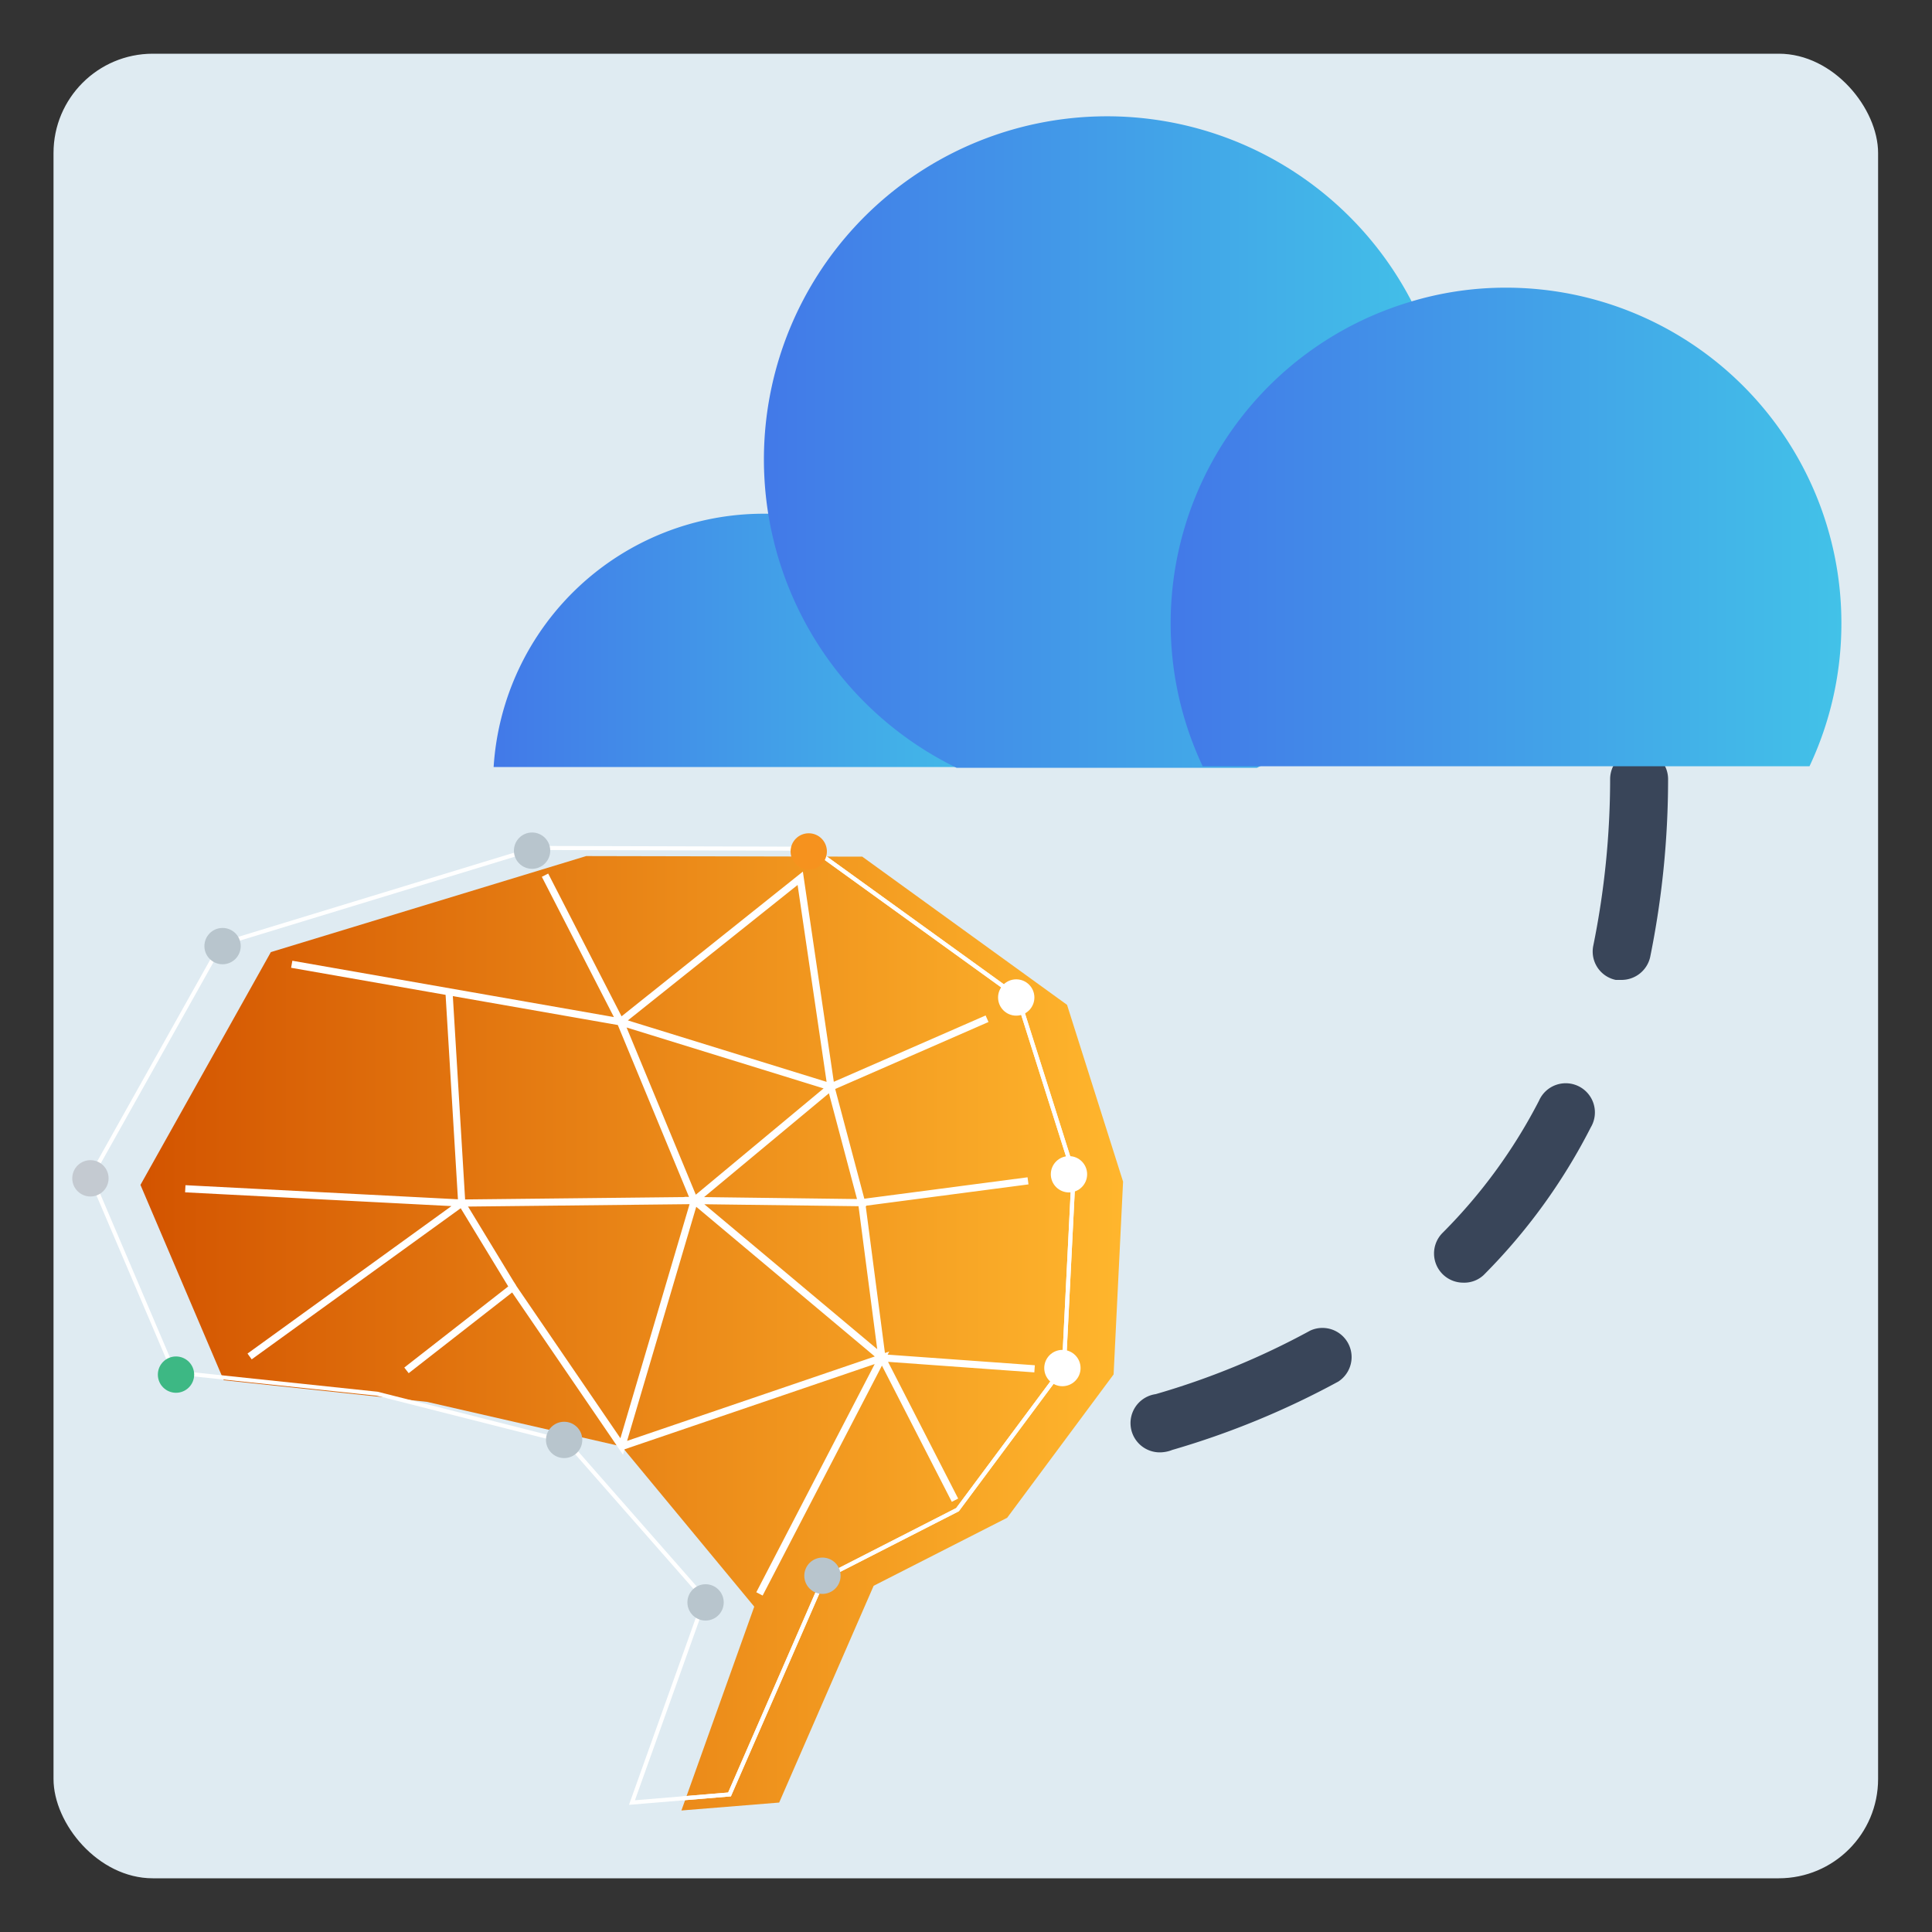 <svg id="Layer_1" data-name="Layer 1" xmlns="http://www.w3.org/2000/svg" xmlns:xlink="http://www.w3.org/1999/xlink" viewBox="0 0 100 100"><rect x="0" y="0" width="100" height="100" fill="#333333" stroke="none"/><defs><style>.cls-1{fill:#dfebf2;}.cls-2{fill:#394559;}.cls-3{fill:url(#linear-gradient);}.cls-4{fill:url(#linear-gradient-2);}.cls-5{fill:url(#linear-gradient-3);}.cls-6{fill:url(#linear-gradient-4);}.cls-13,.cls-7{fill:none;stroke:#fff;stroke-miterlimit:10;}.cls-7{stroke-width:0.21px;}.cls-8{fill:#b8c5cd;}.cls-9{fill:#c4cad1;}.cls-10{fill:#fff;}.cls-11{fill:#f6921e;}.cls-12{fill:#3db884;}.cls-13{stroke-width:0.37px;}</style><linearGradient id="linear-gradient" x1="25.54" y1="33.15" x2="53.55" y2="33.15" gradientUnits="userSpaceOnUse"><stop offset="0" stop-color="#4279e8"/><stop offset="1" stop-color="#42c2e8"/></linearGradient><linearGradient id="linear-gradient-2" x1="39.54" y1="22.85" x2="75.06" y2="22.85" xlink:href="#linear-gradient"/><linearGradient id="linear-gradient-3" x1="60.59" y1="27.28" x2="95.31" y2="27.28" xlink:href="#linear-gradient"/><linearGradient id="linear-gradient-4" x1="167.88" y1="69.01" x2="218.74" y2="69.01" gradientTransform="translate(-160.61)" gradientUnits="userSpaceOnUse"><stop offset="0" stop-color="#d35400"/><stop offset="1" stop-color="#ffb62d"/></linearGradient></defs><rect class="cls-1" x="2.77" y="2.78" width="94.44" height="94.44" rx="5.14"/><path class="cls-2" d="M44.85,77.31c-1.6,0-2.54-.07-2.54-.07a1.5,1.5,0,1,1,.24-3s.87.06,2.3.06a54.78,54.78,0,0,0,6.4-.38,1.51,1.51,0,0,1,.35,3A59,59,0,0,1,44.85,77.31Zm15.39-2.15a1.51,1.51,0,0,1-.42-3,39.67,39.67,0,0,0,8-3.29,1.51,1.51,0,0,1,1.45,2.64,43.16,43.16,0,0,1-8.6,3.54A1.65,1.65,0,0,1,60.24,75.16Zm15.49-8.77a1.51,1.51,0,0,1-1.07-2.57,27.5,27.5,0,0,0,5-6.85,1.51,1.51,0,1,1,2.68,1.38A30.33,30.33,0,0,1,76.79,66,1.47,1.47,0,0,1,75.73,66.39Zm8.21-15.67-.31,0a1.5,1.5,0,0,1-1.16-1.78,43.48,43.48,0,0,0,.87-8.62,1.51,1.51,0,0,1,1.51-1.5h0a1.51,1.51,0,0,1,1.49,1.52,46.28,46.28,0,0,1-.93,9.21A1.52,1.52,0,0,1,83.94,50.72Z"/><path class="cls-3" d="M53.55,39.7h-28a14,14,0,0,1,14-13.11h.23A14,14,0,0,1,53.55,39.7Z"/><path class="cls-4" d="M75.06,23.74a17.75,17.75,0,0,1-10,16H49.51a17.76,17.76,0,1,1,25.55-16Z"/><path class="cls-5" d="M95.31,32.25a17.33,17.33,0,0,1-1.65,7.41H62.25a17.36,17.36,0,0,1,10.62-24A17,17,0,0,1,78,14.89,17.36,17.36,0,0,1,95.31,32.25Z"/><polygon class="cls-6" points="35.27 93.71 39.04 83.16 32.18 74.87 22.1 72.56 11.58 71.44 7.27 61.33 14.02 49.28 30.34 44.31 44.63 44.34 55.23 52.01 58.13 61.16 57.64 71.14 52.13 78.56 45.22 82.08 40.33 93.3 35.27 93.71"/><polygon class="cls-7" points="32.71 93.3 36.48 82.75 29.35 74.63 19.53 72.14 9.01 71.03 4.7 60.92 11.45 48.87 27.77 43.89 42.06 43.93 52.67 51.59 55.57 60.75 55.07 70.73 49.56 78.14 42.65 81.67 37.76 92.88 32.71 93.3"/><polyline class="cls-7" points="42.06 43.93 52.67 51.59 55.57 60.75 55.07 70.73 49.56 78.14 42.65 81.67 37.76 92.88 35.34 93.08"/><circle class="cls-8" cx="11.52" cy="48.97" r="0.94"/><circle class="cls-9" cx="4.68" cy="60.99" r="0.94"/><circle class="cls-10" cx="54.99" cy="70.81" r="0.94"/><circle class="cls-8" cx="42.57" cy="81.56" r="0.94"/><circle class="cls-8" cx="36.52" cy="82.94" r="0.94"/><circle class="cls-8" cx="29.2" cy="74.53" r="0.94"/><circle class="cls-8" cx="27.54" cy="44.03" r="0.94"/><circle class="cls-11" cx="41.86" cy="44.07" r="0.94"/><circle class="cls-10" cx="52.6" cy="51.63" r="0.94"/><circle class="cls-10" cx="55.33" cy="60.78" r="0.94"/><circle class="cls-12" cx="9.11" cy="71.15" r="0.94"/><polyline class="cls-13" points="15.1 49.91 32.11 52.89 28.21 45.3 32.11 52.89 41.42 45.46 43.01 56.26 51.09 52.73 43.01 56.26 44.6 62.25 53.21 61.12 44.6 62.25 45.65 70.28 53.55 70.85 45.65 70.28 49.43 77.65 45.65 70.28 35.94 62.14 44.6 62.25 43.01 56.26 35.94 62.14 43.01 56.26 32.11 52.89 35.94 62.14 23.9 62.27 23.24 51.34 23.9 62.27 9.59 61.53 23.9 62.27 12.92 70.21 23.9 62.27 35.94 62.14 32.18 74.87 26.55 66.63 21.04 70.93 26.55 66.63 32.18 74.87 45.65 70.28 39.31 82.5"/><line class="cls-13" x1="26.55" y1="66.63" x2="23.9" y2="62.27"/></svg>